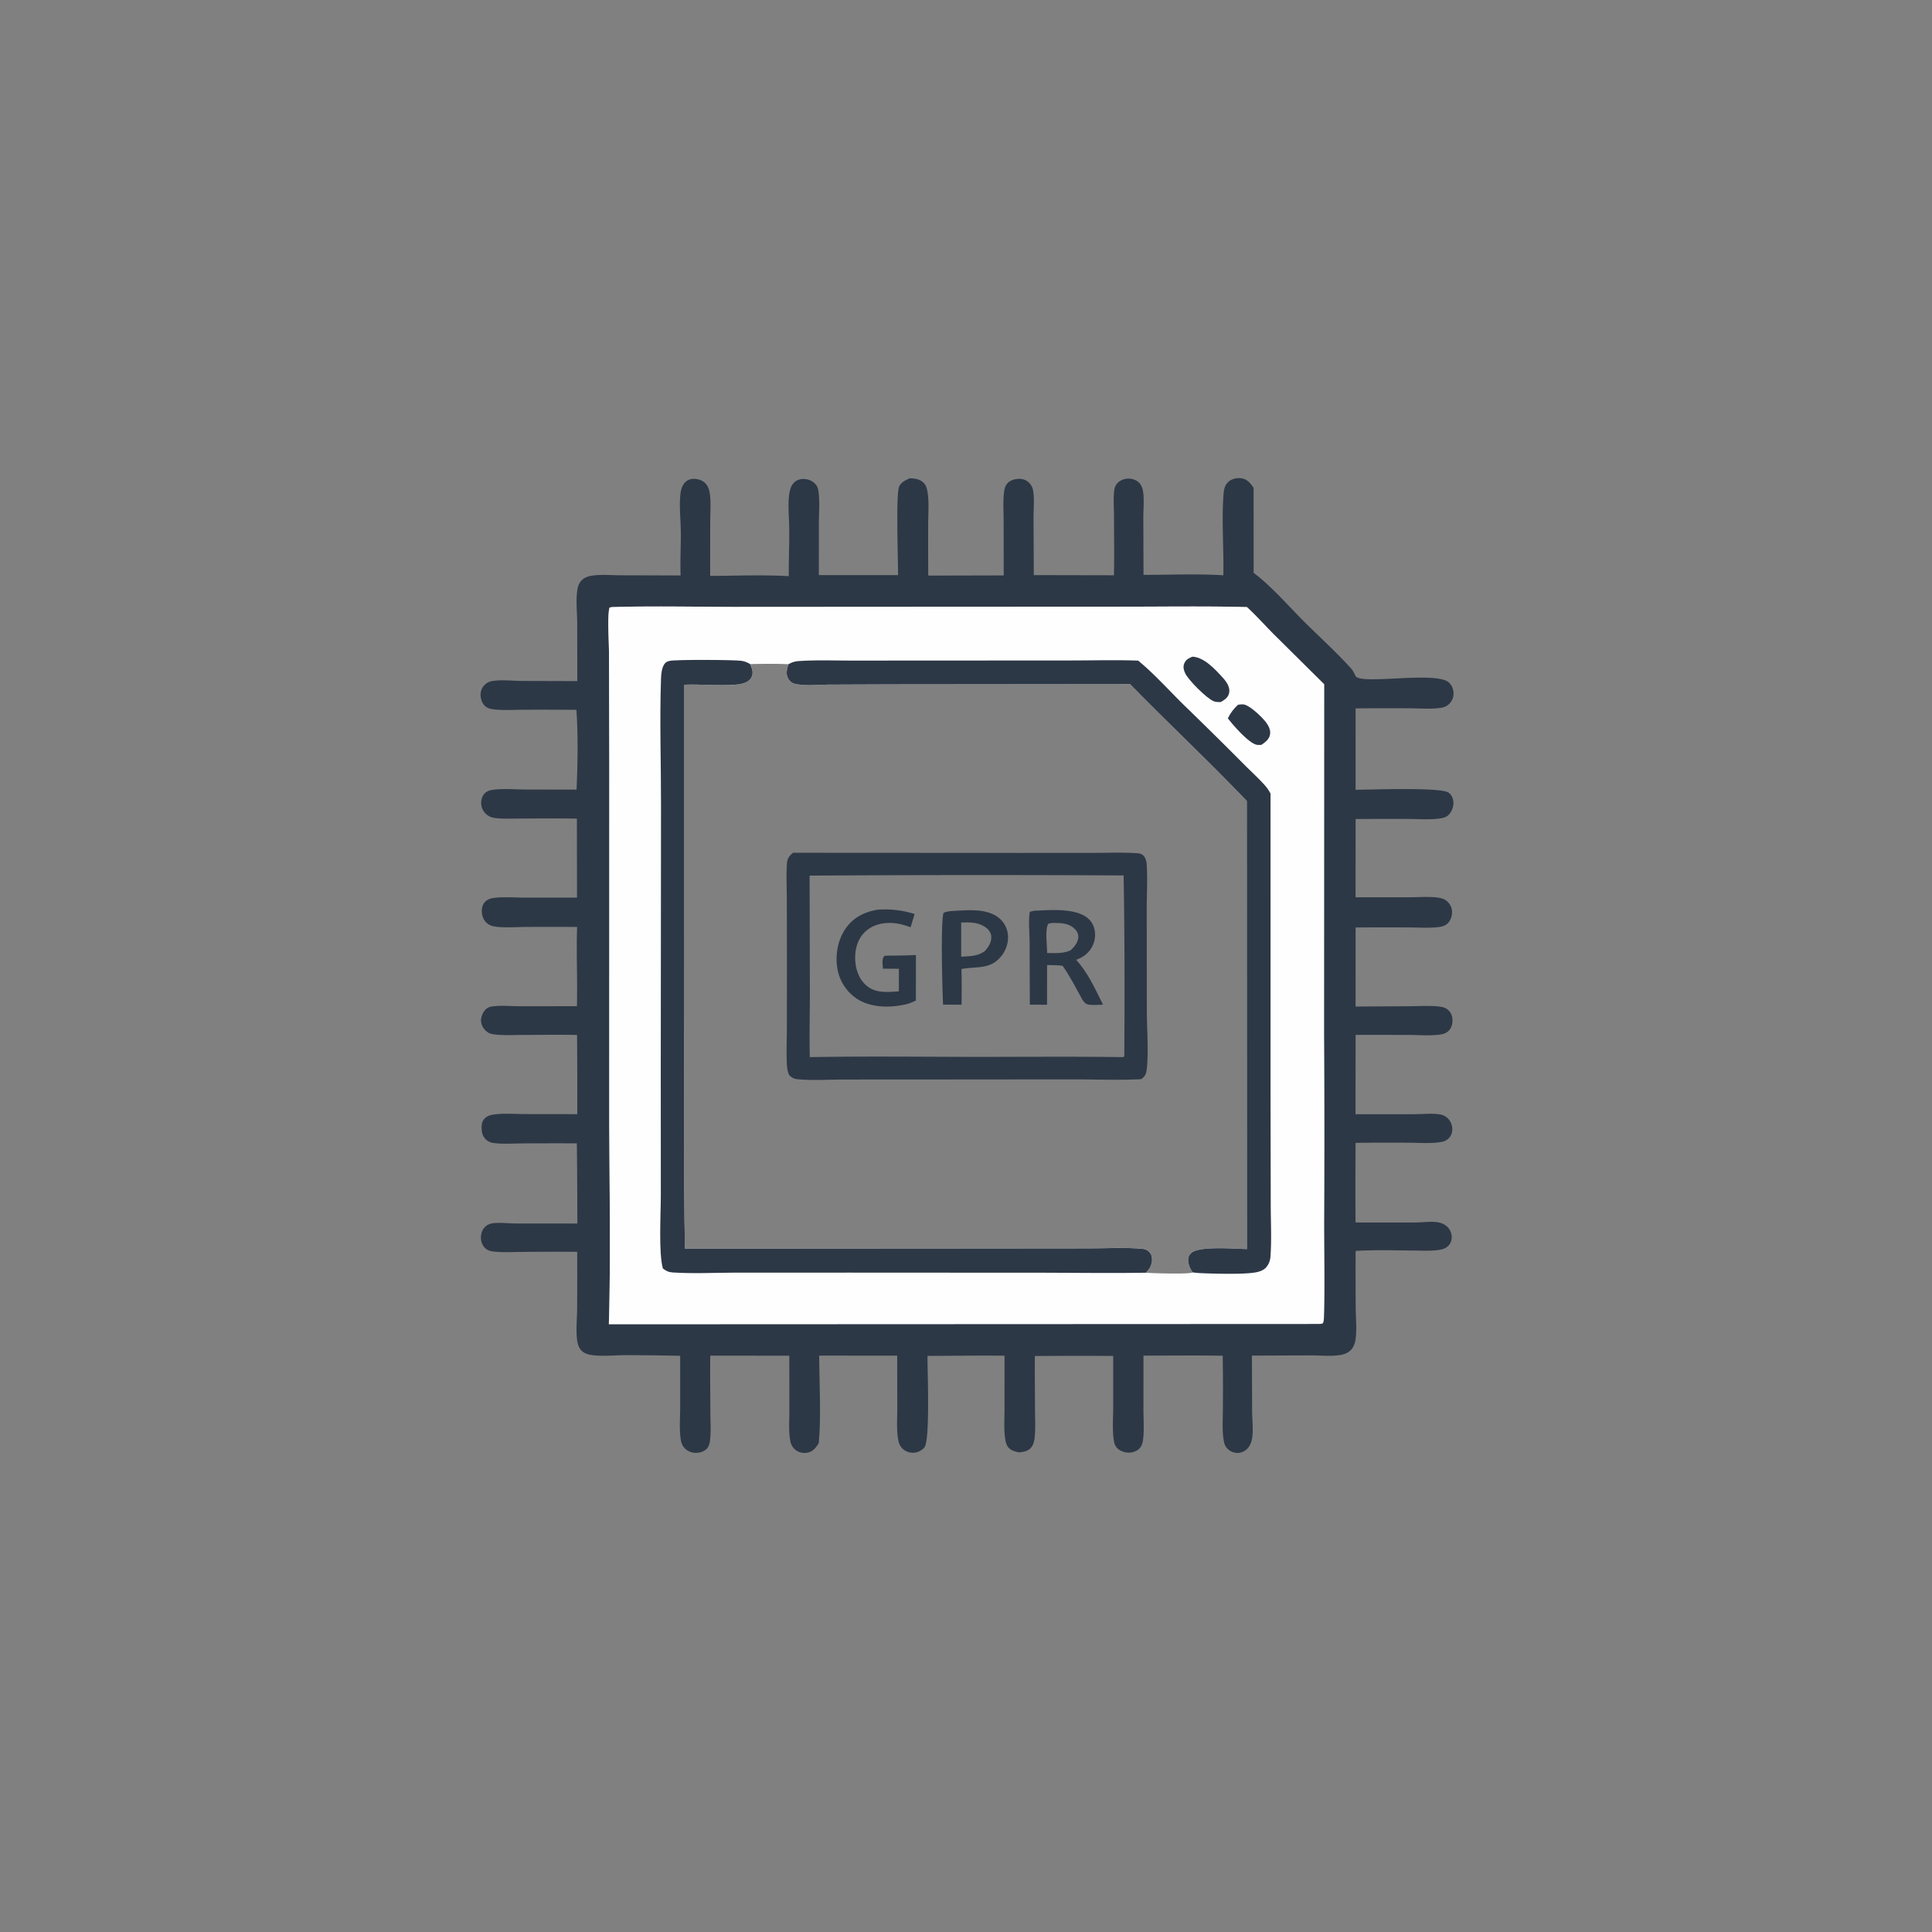 <svg version="1.1" xmlns="http://www.w3.org/2000/svg" style="display: block;" viewBox="0 0 2048 2048" width="1024" height="1024">
<rect x="0" y="0" width="2048" height="2048" fill="#808080" stroke="none"/>
<path transform="translate(0,0)" fill="rgb(45,56,70)" d="M 1296.77 609.793 C 1297.42 581.347 1294.81 551.896 1297.01 523.617 C 1297.42 518.303 1298.58 513.504 1302.97 510.094 C 1306.74 507.17 1311.98 506.266 1316.62 507.134 C 1322.52 508.242 1325.68 512.473 1328.86 517.163 L 1328.91 607.254 C 1347.56 621.154 1365.23 641.771 1381.87 658.401 C 1398.45 674.969 1416.44 691.126 1432.09 708.489 C 1434.15 710.772 1435.56 713.706 1436.86 716.474 C 1441.54 726.49 1521.21 711.088 1535.57 723.253 C 1538.83 726.016 1540.46 729.807 1540.77 734.026 A 15.3 15.3 0 0 1 1536.55 745.808 C 1534.22 748.245 1531.44 749.591 1528.14 750.173 C 1517.83 751.987 1505.78 750.868 1495.31 750.839 A 3348.71 3348.71 0 0 0 1436.97 750.951 L 1436.99 837.181 C 1450.83 837.159 1527.29 834.239 1535.55 840.216 C 1538.48 842.338 1540.25 845.945 1540.62 849.492 C 1541.13 854.486 1539.29 859.838 1535.89 863.511 C 1533.47 866.117 1530.47 866.945 1527.06 867.481 C 1516.29 869.175 1504.17 868.159 1493.25 868.124 A 4162.18 4162.18 0 0 0 1437 868.221 L 1436.94 951.161 L 1494.87 951.145 C 1504.62 951.135 1515.43 950.14 1525.04 951.628 C 1528.35 952.141 1531.4 953.105 1533.95 955.369 C 1537.29 958.35 1539.26 962.487 1539.24 966.976 C 1539.21 971.349 1537.65 975.939 1534.43 978.987 C 1531.93 981.344 1528.82 982.193 1525.5 982.645 C 1515.35 984.025 1504.19 983.143 1493.95 983.116 A 4090.26 4090.26 0 0 0 1436.99 983.172 L 1436.97 1066.99 L 1494.55 1066.63 C 1504.86 1066.58 1515.84 1065.78 1526.05 1067.04 C 1529.07 1067.42 1531.93 1068.15 1534.38 1070.04 C 1537.51 1072.46 1539.28 1076.1 1539.62 1080 C 1540 1084.45 1539.01 1089.16 1535.85 1092.47 C 1533.21 1095.23 1529.78 1096.23 1526.09 1096.72 C 1515.53 1098.11 1503.98 1097.12 1493.27 1097.06 L 1436.99 1097.01 L 1436.91 1181.15 L 1499.33 1181.1 C 1507.9 1181.1 1518.76 1179.85 1527.08 1181.46 A 15.028 15.028 0 0 1 1534.36 1185.13 C 1537.64 1188.17 1539.5 1192.65 1539.47 1197.11 C 1539.45 1200.81 1538.13 1204.37 1535.43 1206.95 C 1533.48 1208.81 1530.98 1209.92 1528.36 1210.42 C 1517.36 1212.52 1504.79 1211.37 1493.62 1211.33 A 2790.19 2790.19 0 0 0 1436.98 1211.47 A 5943.39 5943.39 0 0 0 1436.91 1295.89 L 1499.78 1295.91 C 1507.35 1295.88 1515.83 1294.56 1523.25 1295.53 C 1526.62 1295.97 1530.13 1297.15 1532.84 1299.24 A 15.71 15.71 0 0 1 1538.86 1310.47 C 1539.11 1314.17 1537.93 1317.75 1535.4 1320.47 C 1532.35 1323.78 1528.13 1324.59 1523.84 1325.15 C 1514.93 1326.31 1505.41 1325.63 1496.42 1325.58 C 1476.68 1325.46 1456.71 1324.82 1437 1326.04 A 5922.01 5922.01 0 0 0 1437.1 1386.52 C 1437.19 1397.42 1438.52 1409.73 1436.84 1420.44 C 1436.25 1424.24 1434.82 1428.07 1432.15 1430.9 C 1429.06 1434.19 1424.8 1435.73 1420.43 1436.42 C 1410.62 1437.98 1399.47 1436.75 1389.5 1436.76 L 1327.06 1437.01 L 1327.3 1496.52 C 1327.37 1505.21 1328.58 1514.76 1327.48 1523.35 C 1326.94 1527.52 1325.65 1531.66 1322.9 1534.92 A 14.573 14.573 0 0 1 1312.64 1540.14 A 14.758 14.758 0 0 1 1301.23 1535.73 C 1299.33 1533.79 1298.15 1531.5 1297.59 1528.84 C 1295.28 1517.91 1296.27 1505.7 1296.29 1494.56 A 2154.66 2154.66 0 0 0 1296.12 1437.12 C 1268.14 1436.68 1240.11 1437.02 1212.13 1437.02 L 1212.09 1494.02 C 1212.11 1504.12 1212.94 1514.81 1211.85 1524.83 C 1211.47 1528.23 1210.78 1531.84 1208.6 1534.58 C 1205.91 1537.96 1201.51 1539.65 1197.28 1539.85 C 1192.8 1540.06 1187.87 1538.49 1184.6 1535.36 C 1182.66 1533.51 1181.54 1531.25 1181.03 1528.64 C 1178.81 1517.22 1180.01 1504.34 1180.04 1492.73 L 1180.04 1437.36 A 6715.05 6715.05 0 0 0 1097.03 1437.44 C 1096.82 1456.57 1097.09 1475.74 1097.15 1494.87 C 1097.18 1504.54 1097.81 1514.68 1096.71 1524.29 C 1096.29 1527.86 1095.46 1531.31 1093.22 1534.2 C 1089.93 1538.44 1085.37 1538.95 1080.36 1539.59 C 1076.21 1538.7 1072.05 1537.88 1069.11 1534.52 C 1066.9 1532 1066.06 1528.62 1065.56 1525.38 C 1063.98 1515.16 1064.82 1504.06 1064.82 1493.71 L 1064.86 1437.12 C 1037.66 1436.77 1010.39 1437.24 983.179 1437.33 C 983.112 1452.51 986.074 1526.66 979.916 1534.3 C 977.255 1537.6 972.705 1539.79 968.483 1539.98 A 15.954 15.954 0 0 1 956.46 1535.36 C 954.067 1532.96 952.883 1530.05 952.24 1526.76 C 950.189 1516.28 951.166 1504.33 951.154 1493.65 L 951.054 1437.04 L 868.38 1437 C 868.484 1465.28 870.538 1502.3 867.889 1529.83 C 866.731 1531.68 865.465 1533.53 864.021 1535.18 C 861.231 1538.36 857.569 1540.04 853.358 1540.18 C 849.174 1540.31 845.25 1538.94 842.21 1536.03 C 839.786 1533.7 838.409 1530.91 837.777 1527.63 C 835.79 1517.34 836.79 1505.54 836.764 1495.03 L 836.694 1437.08 L 752.917 1437.05 C 752.643 1456.99 752.953 1476.97 753.017 1496.91 C 753.047 1506.38 753.778 1516.42 752.763 1525.83 C 752.405 1529.15 751.809 1532.77 749.535 1535.37 C 746.693 1538.61 741.918 1540.08 737.717 1540.08 C 733.256 1540.09 728.91 1538.39 725.796 1535.16 C 723.271 1532.54 722.21 1529.47 721.647 1525.94 C 719.977 1515.46 720.963 1503.68 721.002 1493.05 L 721.022 1437.22 A 2661.99 2661.99 0 0 0 662.574 1436.52 C 650.911 1436.58 637.473 1438.12 625.982 1436.2 C 622.601 1435.64 619.282 1434.4 616.754 1432.02 C 613.966 1429.39 612.578 1425.67 611.984 1421.96 C 610.282 1411.31 611.685 1398.72 611.786 1387.92 A 6018.67 6018.67 0 0 0 611.848 1326.99 A 3244.51 3244.51 0 0 0 552.83 1327.1 C 542.969 1327.14 532.463 1327.86 522.663 1326.62 C 519.729 1326.26 517.008 1325.43 514.742 1323.46 C 511.701 1320.81 510.114 1317 509.836 1313.02 C 509.53 1308.66 510.849 1304.06 513.908 1300.86 C 516.343 1298.31 519.369 1297.05 522.833 1296.64 C 530.713 1295.72 539.39 1296.95 547.394 1296.96 L 611.991 1296.99 A 6197.53 6197.53 0 0 0 611.471 1211.99 A 5250.1 5250.1 0 0 0 553.586 1212.07 C 543.367 1212.1 531.948 1213.11 521.855 1211.39 C 519.491 1210.98 517.464 1209.95 515.646 1208.39 C 512.081 1205.33 510.722 1201.21 510.577 1196.62 C 510.443 1192.4 510.751 1188.62 513.918 1185.51 C 515.804 1183.65 518.609 1182.32 521.191 1181.83 C 532.28 1179.76 545.059 1180.93 556.349 1180.98 L 611.931 1181.05 A 7802.73 7802.73 0 0 0 611.713 1097.11 C 592.533 1096.69 573.299 1097.05 554.112 1097.09 C 544.092 1097.12 533.641 1097.74 523.693 1096.48 C 520.797 1096.11 518.201 1095.37 515.922 1093.48 C 512.484 1090.64 510.107 1086.67 509.885 1082.15 C 509.687 1078.12 512.001 1072.72 514.908 1069.97 C 516.778 1068.2 518.815 1067.34 521.322 1066.94 C 530.209 1065.5 540.569 1066.64 549.626 1066.65 L 611.563 1066.61 C 612.257 1038.63 610.85 1010.59 611.745 982.632 A 3815.24 3815.24 0 0 0 556.887 982.619 C 546.456 982.702 535.169 983.675 524.88 982.224 C 521.867 981.799 519.128 980.912 516.704 979.019 C 513.001 976.127 511.192 971.842 510.811 967.245 C 510.487 963.34 511.31 959.018 514.135 956.101 C 516.667 953.487 519.479 952.413 522.992 951.921 C 533.608 950.432 545.436 951.495 556.224 951.551 L 611.65 951.555 L 611.52 867.829 C 592.141 867.352 572.71 867.67 553.323 867.667 C 544.176 867.666 534.66 868.234 525.586 867.232 C 522.42 866.883 519.784 866.186 517.126 864.385 C 513.365 861.837 510.719 857.707 510.176 853.177 C 509.702 849.224 510.7 844.337 513.487 841.339 C 516.165 838.461 519.123 837.691 522.925 837.18 C 533.617 835.744 545.272 836.841 556.104 836.926 L 611.177 837.033 C 612.386 809.358 612.914 780.043 611.02 752.463 A 5165.83 5165.83 0 0 0 555.662 752.351 C 544.836 752.382 533.122 753.28 522.421 751.817 C 519.49 751.416 517.066 750.727 514.708 748.893 C 511.336 746.271 509.638 741.364 509.449 737.231 C 509.264 733.184 510.62 729.241 513.456 726.315 A 14.736 14.736 0 0 1 521.842 721.927 C 531.692 720.342 543.115 721.739 553.157 721.829 L 611.973 722.004 L 611.871 660.077 C 611.758 649.026 610.377 636.408 611.972 625.57 C 612.522 621.836 613.765 618.114 616.421 615.341 C 619.384 612.247 623.761 610.75 627.919 610.17 C 637.833 608.787 648.885 609.809 658.949 609.835 L 721.503 610.011 C 720.835 594.685 721.871 579.117 721.71 563.751 C 721.576 550.916 719.906 537.046 721.211 524.306 C 721.637 520.143 722.662 515.769 725.279 512.399 C 727.507 509.531 730.727 507.864 734.365 507.669 C 739.18 507.412 744.257 508.78 747.707 512.278 C 750.46 515.07 751.75 518.88 752.345 522.681 C 753.846 532.283 752.856 543.149 752.846 552.905 L 752.799 610.44 C 780.395 610.404 808.617 609.144 836.135 610.745 C 836.03 594.161 836.763 577.575 836.638 560.991 C 836.545 548.658 834.829 534.539 836.836 522.439 C 837.473 518.599 838.748 514.735 841.461 511.843 C 844.205 508.917 847.907 507.688 851.857 507.738 C 856.403 507.796 861.067 509.581 864.199 512.943 C 865.984 514.858 866.972 517.114 867.401 519.679 C 869.228 530.609 868.099 543.043 868.048 554.184 L 868.018 609.618 L 951.998 609.674 C 952.041 594.428 949.606 524.797 953.018 516.135 C 954.952 511.225 959.755 509.195 964.201 507.067 C 969.439 507.119 974.692 507.731 978.72 511.462 C 981.249 513.804 982.323 516.736 982.961 520.062 C 985.084 531.133 983.937 543.907 983.907 555.19 A 4608.2 4608.2 0 0 0 984.001 610.167 L 1064 609.978 L 1063.89 551.493 C 1063.87 541.346 1063.02 530.509 1064.51 520.49 C 1064.93 517.608 1065.63 515.162 1067.47 512.863 C 1070.37 509.251 1075.22 507.795 1079.67 507.613 C 1083.7 507.45 1087.63 508.654 1090.59 511.463 A 15.079 15.079 0 0 1 1095.12 519.942 C 1096.73 529.193 1095.55 540.054 1095.57 549.473 L 1095.88 609.632 L 1180.83 609.8 C 1181.27 589.098 1180.91 568.296 1180.89 547.584 C 1180.88 538.622 1180.01 528.792 1181.13 519.924 C 1181.5 516.992 1182.37 514.587 1184.35 512.365 C 1187.09 509.293 1191.18 507.617 1195.25 507.385 C 1199.67 507.133 1204.42 508.512 1207.55 511.757 C 1209.86 514.154 1211.09 517.398 1211.63 520.64 C 1213.07 529.28 1211.97 539.393 1211.98 548.233 L 1212.16 609.374 C 1240.19 609.376 1268.82 608.16 1296.77 609.793 z M 648.381 643.517 L 646.084 644.149 C 643.609 652.768 645.518 680.762 645.547 691.499 L 645.843 811.347 L 645.785 1178.67 C 645.866 1253.6 647.58 1328.88 645.401 1403.75 L 1399.25 1403.42 L 1402.11 1402.89 C 1403.5 1400.26 1403.38 1397.52 1403.46 1394.62 C 1404.37 1361.35 1403.58 1327.91 1403.61 1294.61 A 17565.8 17565.8 0 0 0 1403.53 1097.28 L 1403.66 725.326 L 1349.91 672.027 C 1340.55 662.605 1331.58 652.468 1321.79 643.51 C 1278.54 642.414 1235.13 643.085 1191.85 643.097 L 967.222 643.207 L 777.843 643.323 C 734.759 643.221 691.441 642.281 648.381 643.517 z"/>
<path transform="translate(0,0)" fill="rgb(254,254,254)" d="M 648.381 643.517 C 691.441 642.281 734.759 643.221 777.843 643.323 L 967.222 643.207 L 1191.85 643.097 C 1235.13 643.085 1278.54 642.414 1321.79 643.51 C 1331.58 652.468 1340.55 662.605 1349.91 672.027 L 1403.66 725.326 L 1403.53 1097.28 A 17565.8 17565.8 0 0 1 1403.61 1294.61 C 1403.58 1327.91 1404.37 1361.35 1403.46 1394.62 C 1403.38 1397.52 1403.5 1400.26 1402.11 1402.89 L 1399.25 1403.42 L 645.401 1403.75 C 647.58 1328.88 645.866 1253.6 645.785 1178.67 L 645.843 811.347 L 645.547 691.499 C 645.518 680.762 643.609 652.768 646.084 644.149 L 648.381 643.517 z M 795.187 703.967 C 797.166 708.628 799.106 713.047 796.567 718.019 C 794.532 722.003 789.972 724.08 785.801 724.927 C 771.596 727.81 741.897 724.991 725.357 725.808 L 725.386 1067.1 C 725.448 1152.55 724.317 1238.23 726.094 1323.66 L 1050.16 1323.45 L 1155.44 1323.35 C 1173.88 1323.34 1193.21 1322.09 1211.5 1323.89 C 1214.48 1324.18 1216.47 1325.21 1218.5 1327.4 C 1220.74 1329.82 1221.49 1333.12 1221.19 1336.32 C 1220.69 1341.79 1218.46 1345.36 1214.64 1349.16 C 1221.91 1349.69 1259.72 1350.92 1264.3 1348.86 C 1261.7 1344.93 1259.26 1339.91 1259.49 1335.08 C 1259.62 1332.31 1260.74 1330.07 1262.79 1328.22 C 1271.35 1320.52 1309.11 1323.87 1321.76 1324.05 L 1321.62 849.059 C 1281.33 806.85 1238.68 766.985 1197.91 725.23 L 943.274 725.467 L 878.944 725.72 C 867.721 725.766 853.6 727.411 842.774 724.891 C 839.584 724.149 837.049 722.091 835.479 719.24 C 832.759 714.302 834.148 709.05 835.854 704.092 C 822.287 703.466 808.759 703.667 795.187 703.967 z"/>
<path transform="translate(0,0)" fill="rgb(45,56,70)" d="M 1312.32 747.046 C 1314 746.849 1315.8 746.57 1317.49 746.64 C 1323.47 746.888 1333.75 756.646 1338 761.046 C 1342.1 765.286 1347.11 771.471 1346.39 777.841 C 1345.74 783.519 1341.6 786.415 1337.31 789.529 C 1335.76 789.675 1334.27 789.793 1332.72 789.609 C 1324.3 788.614 1306.83 768.446 1301.57 761.432 C 1304.45 755.595 1307.64 751.502 1312.32 747.046 z"/>
<path transform="translate(0,0)" fill="rgb(45,56,70)" d="M 1263.96 696.111 C 1276.5 696.589 1288.23 709.643 1296.33 718.509 C 1299.97 722.481 1303.93 728.183 1303.05 733.901 C 1302.21 739.301 1298.35 741.708 1294.07 744.232 C 1291.56 744.235 1289.05 744.3 1286.67 743.37 C 1279.11 740.416 1259.82 721.04 1256.32 713.663 C 1254.8 710.453 1253.96 706.955 1255.27 703.524 C 1256.91 699.229 1260.01 697.823 1263.96 696.111 z"/>
<path transform="translate(0,0)" fill="rgb(45,56,70)" d="M 835.854 704.092 C 839.721 701.852 842.932 701.003 847.373 700.715 C 865.749 699.524 884.58 700.258 903.003 700.244 L 1004.07 700.194 L 1135.47 700.119 C 1159.07 700.101 1182.9 699.428 1206.48 700.295 C 1223.61 714.247 1239.93 732.72 1255.97 748.34 A 4722.4 4722.4 0 0 1 1318.23 809.802 C 1325.55 817.191 1333.42 824.312 1340.4 832.011 C 1342.95 834.825 1345.04 837.873 1346.82 841.222 L 1346.83 1167.17 L 1347.04 1276.67 C 1347.05 1295.04 1348.1 1314.18 1346.71 1332.45 C 1346.4 1336.54 1344.63 1340.95 1341.74 1343.92 C 1339.05 1346.69 1334.68 1348.14 1330.97 1348.8 C 1318.06 1351.12 1285.21 1350.19 1271.21 1349.49 C 1269 1349.38 1266.81 1349.06 1264.61 1348.86 C 1264.51 1348.85 1264.4 1348.86 1264.3 1348.86 C 1261.7 1344.93 1259.26 1339.91 1259.49 1335.08 C 1259.62 1332.31 1260.74 1330.07 1262.79 1328.22 C 1271.35 1320.52 1309.11 1323.87 1321.76 1324.05 L 1321.62 849.059 C 1281.33 806.85 1238.68 766.985 1197.91 725.23 L 943.274 725.467 L 878.944 725.72 C 867.721 725.766 853.6 727.411 842.774 724.891 C 839.584 724.149 837.049 722.091 835.479 719.24 C 832.759 714.302 834.148 709.05 835.854 704.092 z"/>
<path transform="translate(0,0)" fill="rgb(45,56,70)" d="M 1214.64 1349.16 C 1179.27 1349.77 1143.8 1349.16 1108.41 1349.14 L 901.237 1349.03 L 779.592 1349.06 C 757.62 1349.11 734.966 1350.28 713.071 1348.87 C 708.699 1348.58 706.185 1347.3 702.698 1344.71 C 698.027 1328.26 700.497 1286.65 700.494 1267.6 L 700.436 1131.71 L 700.695 853.801 C 700.745 809.134 699.168 763.881 700.698 719.266 C 700.861 714.523 701.441 708.253 704.128 704.157 C 705.599 701.913 707.234 701.213 709.793 700.583 C 716.197 699.006 778.163 699.396 785.949 700.488 C 789.463 700.981 792.161 702.167 795.187 703.967 C 797.166 708.628 799.106 713.047 796.567 718.019 C 794.532 722.003 789.972 724.08 785.801 724.927 C 771.596 727.81 741.897 724.991 725.357 725.808 L 725.386 1067.1 C 725.448 1152.55 724.317 1238.23 726.094 1323.66 L 1050.16 1323.45 L 1155.44 1323.35 C 1173.88 1323.34 1193.21 1322.09 1211.5 1323.89 C 1214.48 1324.18 1216.47 1325.21 1218.5 1327.4 C 1220.74 1329.82 1221.49 1333.12 1221.19 1336.32 C 1220.69 1341.79 1218.46 1345.36 1214.64 1349.16 z"/>
<path transform="translate(0,0)" fill="rgb(45,56,70)" d="M 840.611 903.969 L 1079.17 904.1 L 1158.51 904.072 C 1173.14 904.064 1188 903.512 1202.61 904.287 C 1206.09 904.471 1209.95 904.422 1212.4 907.307 C 1214.57 909.856 1215.33 913.213 1215.54 916.478 C 1216.58 932.586 1215.52 949.435 1215.57 965.638 L 1215.68 1068.48 C 1215.54 1087.91 1217.9 1116.56 1215.39 1134.82 C 1214.78 1139.3 1213.29 1141.15 1209.81 1143.92 C 1208.8 1143.99 1207.78 1144.08 1206.77 1144.12 C 1183.5 1145.14 1159.71 1144.16 1136.39 1144.18 L 991.894 1144.3 L 895.017 1144.35 C 878.834 1144.36 861.512 1145.58 845.454 1144.04 C 841.527 1143.67 839.5 1142.4 836.63 1139.81 C 834.841 1136.09 834.366 1132.33 834.14 1128.26 C 833.476 1116.32 834.048 1104.08 834.089 1092.12 L 834.186 1025.73 L 834.05 953.496 C 834.021 941.43 833.404 929.119 834.078 917.086 C 834.455 910.361 835.554 908.446 840.611 903.969 z M 858.208 928.189 L 858.509 1052 C 858.483 1074.84 857.872 1097.79 858.407 1120.61 C 915.168 1119.57 972.096 1120.24 1028.87 1120.32 C 1082.78 1120.39 1136.78 1119.83 1190.68 1120.6 L 1191.8 1119.5 C 1192.2 1055.76 1192.25 991.721 1191.07 928.004 A 28585.8 28585.8 0 0 0 858.208 928.189 z"/>
<path transform="translate(0,0)" fill="rgb(45,56,70)" d="M 930.51 964.294 C 944.642 963.424 955.939 964.759 969.543 968.864 L 965.281 982.951 C 957.752 980.14 950.15 978.21 942.065 978.359 C 932.294 978.539 922.711 981.703 915.889 988.927 C 908.992 996.229 906.313 1006.38 906.534 1016.24 C 906.765 1026.53 909.981 1037.07 917.799 1044.14 C 927.868 1053.25 940.337 1051.62 952.824 1050.89 L 952.873 1026.95 L 935.885 1026.81 C 935.864 1022.18 934.311 1017.04 937.487 1013.24 L 941.962 1012.98 A 511.383 511.383 0 0 0 970.928 1012.35 L 970.873 1060.55 C 967.217 1062.45 963.47 1063.92 959.435 1064.82 C 942.814 1068.5 922.469 1068.24 907.974 1058.47 A 47.823 47.823 0 0 1 887.746 1027.16 C 885.124 1012.68 888.036 996.285 896.474 984.178 C 904.752 972.3 916.607 966.608 930.51 964.294 z"/>
<path transform="translate(0,0)" fill="rgb(45,56,70)" d="M 1012.42 965.469 C 1026.58 964.912 1043.73 963.126 1056.28 971.175 C 1062.32 975.048 1066.55 980.983 1068.01 988.033 C 1069.68 996.186 1067.56 1004.89 1062.8 1011.65 C 1051.35 1027.94 1037.26 1024.24 1020.61 1026.95 L 1019.2 1027.19 A 1019.46 1019.46 0 0 1 1019.3 1065.02 L 999.676 1064.96 C 998.959 1048.72 996.964 980.018 1000.14 967.775 C 1003.74 965.796 1008.39 965.857 1012.42 965.469 z M 1018.89 977.928 L 1018.88 1014.13 C 1027.86 1013.61 1036.89 1013.74 1044.31 1007.86 C 1048.05 1003.44 1051.45 998.166 1050.7 992.079 C 1050.2 988.059 1047.58 984.911 1044.3 982.709 C 1036.52 977.49 1027.83 977.596 1018.89 977.928 z"/>
<path transform="translate(0,0)" fill="rgb(45,56,70)" d="M 1096.15 965.431 C 1111.55 964.801 1129.38 963.099 1144.14 968.34 C 1150.59 970.627 1156.21 974.747 1158.94 981.178 C 1161.75 987.787 1161.4 995.811 1158.32 1002.27 C 1154.61 1010.05 1148.71 1014.59 1140.7 1017.43 C 1153.42 1031.22 1160.88 1048.38 1169.25 1064.96 C 1164.47 1065.14 1159.26 1065.65 1154.53 1065.02 C 1150.68 1064.51 1149.59 1062.74 1147.45 1059.85 C 1140.75 1047.73 1134.42 1035.12 1126.43 1023.79 C 1120.96 1023.01 1115.47 1023.06 1109.96 1022.98 L 1109.93 1065.07 L 1091.66 1064.98 L 1091.42 998.179 C 1091.36 988.049 1090 976.503 1091.62 966.568 L 1096.15 965.431 z M 1114.92 978.411 L 1111.26 979.105 C 1107.43 985.549 1110.04 1002.42 1110.01 1010.24 C 1118.65 1010.29 1126.93 1011.06 1134.93 1007.32 C 1138.72 1003.9 1142.84 998.934 1143.04 993.536 C 1143.17 990.159 1141.99 987.468 1139.66 985.08 C 1132.81 978.04 1123.92 978.345 1114.92 978.411 z"/>
</svg>